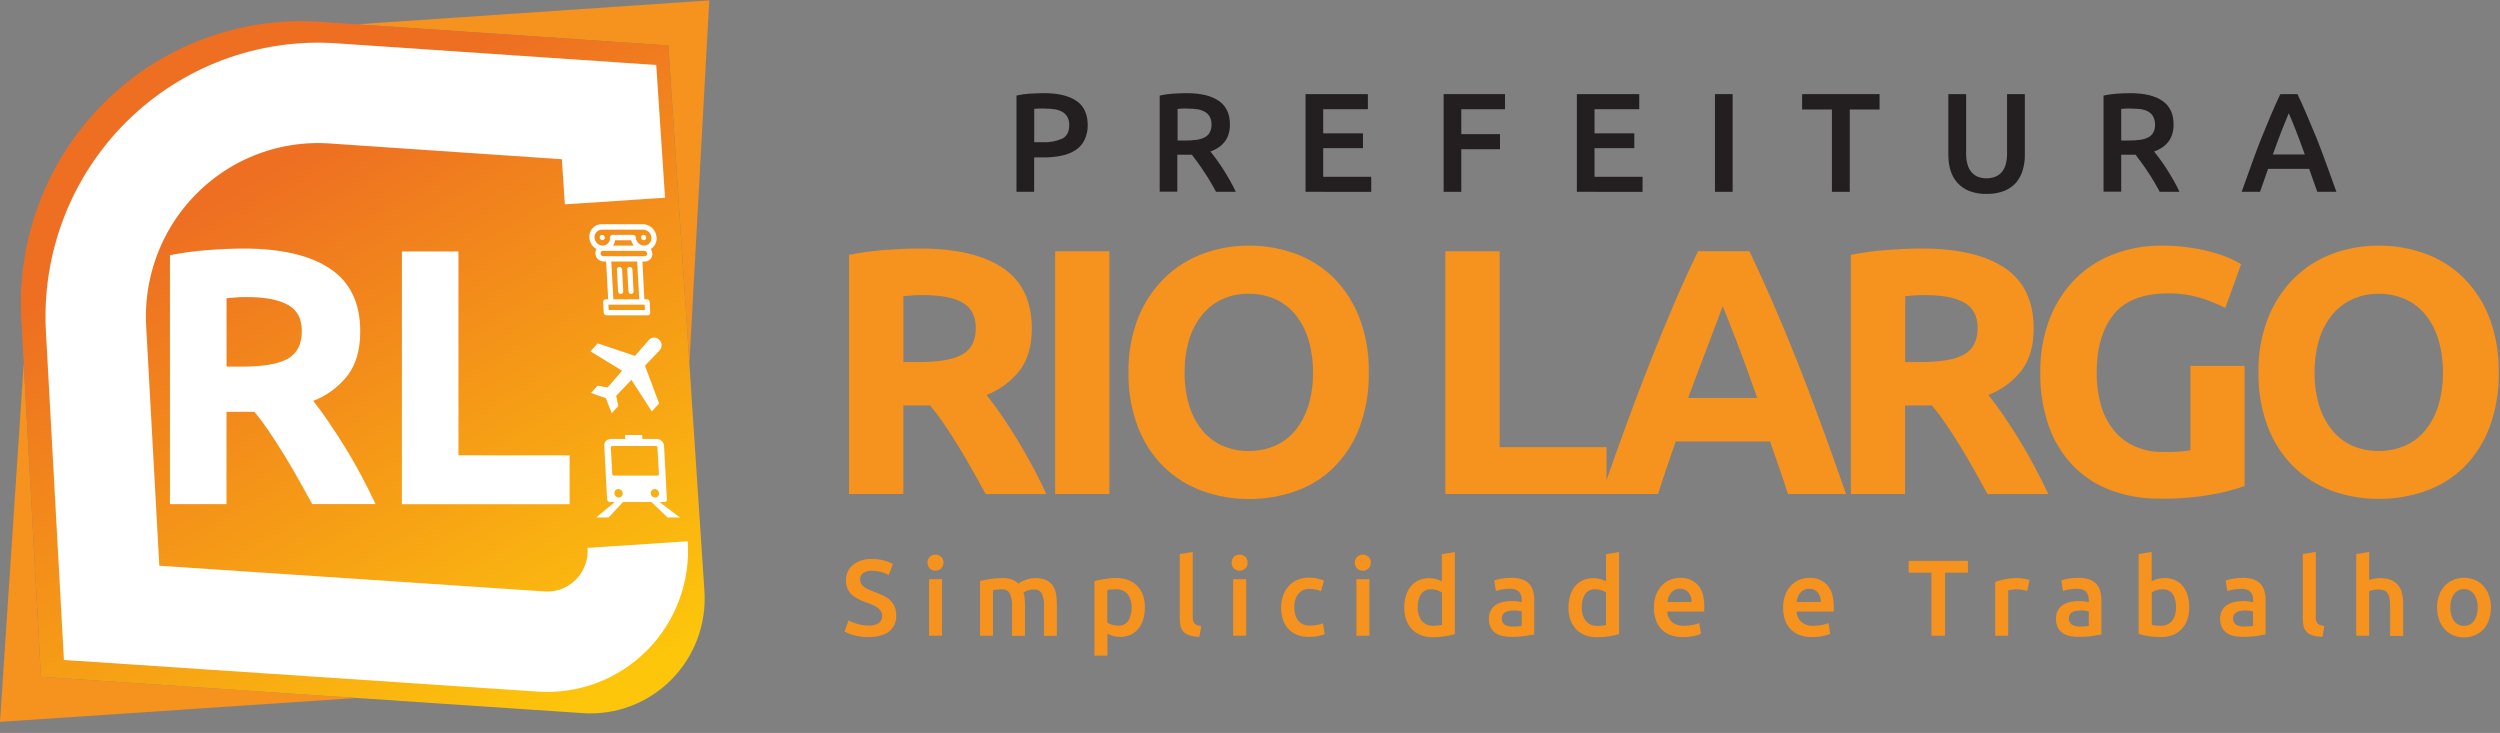 <svg width="249" height="73" viewBox="0 0 249 73" fill="none" xmlns="http://www.w3.org/2000/svg">
<rect x="0" y="0" width="249" height="73" fill="#808080" stroke="none"/>
<g clip-path="url(#clip0_232_171)">
<path d="M91.604 24.751C95.209 24.751 97.972 25.397 99.89 26.689C101.808 27.981 102.768 29.99 102.768 32.715C102.768 34.407 102.381 35.782 101.608 36.839C100.742 37.966 99.584 38.83 98.26 39.335C98.746 39.938 99.256 40.629 99.786 41.409C100.315 42.19 100.845 42.995 101.362 43.852C101.879 44.708 102.383 45.583 102.869 46.503C103.354 47.423 103.814 48.324 104.221 49.209H98.178L96.839 46.801C96.385 45.987 95.921 45.196 95.446 44.429C94.97 43.661 94.5 42.932 94.037 42.247C93.574 41.562 93.091 40.94 92.644 40.382H89.974V49.202H84.565V25.379C85.775 25.144 86.996 24.981 88.225 24.89C89.482 24.799 90.611 24.751 91.604 24.751ZM91.919 29.391C91.528 29.391 91.175 29.391 90.863 29.426L89.977 29.496V36.059H91.503C93.539 36.059 94.995 35.803 95.871 35.291C96.748 34.779 97.187 33.907 97.189 32.674C97.189 31.485 96.744 30.644 95.856 30.137C94.967 29.629 93.649 29.391 91.916 29.391H91.919Z" fill="#F6921E"/>
<path d="M105.091 25.03H110.499V49.203H105.091V25.03Z" fill="#F6921E"/>
<path d="M136.332 37.105C136.367 38.967 136.055 40.818 135.412 42.564C134.857 44.043 133.998 45.386 132.89 46.507C131.819 47.573 130.527 48.389 129.108 48.898C127.59 49.44 125.991 49.712 124.38 49.701C122.792 49.707 121.215 49.431 119.722 48.886C118.296 48.369 116.996 47.554 115.908 46.494C114.785 45.378 113.91 44.034 113.342 42.551C112.684 40.809 112.363 38.956 112.397 37.093C112.36 35.226 112.69 33.37 113.367 31.631C113.963 30.148 114.856 28.803 115.99 27.682C117.078 26.618 118.378 25.798 119.804 25.275C121.265 24.734 122.81 24.459 124.368 24.463C125.951 24.454 127.524 24.725 129.013 25.265C130.442 25.784 131.744 26.605 132.83 27.672C133.951 28.798 134.824 30.147 135.393 31.634C136.052 33.38 136.37 35.238 136.332 37.105ZM117.988 37.105C117.974 38.193 118.12 39.277 118.423 40.322C118.684 41.214 119.112 42.049 119.684 42.78C120.217 43.456 120.899 43.999 121.676 44.366C122.528 44.734 123.445 44.924 124.372 44.924C125.299 44.924 126.217 44.734 127.069 44.366C127.853 44.003 128.542 43.459 129.08 42.78C129.65 42.048 130.078 41.214 130.34 40.322C130.642 39.279 130.787 38.197 130.772 37.112C130.786 36.02 130.641 34.932 130.34 33.883C130.081 32.984 129.653 32.143 129.08 31.406C128.542 30.726 127.853 30.183 127.069 29.82C126.224 29.438 125.306 29.247 124.38 29.262C123.443 29.239 122.514 29.434 121.663 29.829C120.887 30.208 120.206 30.759 119.671 31.441C119.097 32.177 118.669 33.018 118.41 33.918C118.115 34.954 117.973 36.028 117.988 37.105Z" fill="#F6921E"/>
<path d="M160.012 44.537V49.203H143.957V25.03H149.365V44.537H160.012Z" fill="#F6921E"/>
<path d="M178.082 49.202C177.813 48.356 177.525 47.494 177.219 46.614C176.912 45.734 176.605 44.853 176.298 43.969H166.906C166.59 44.851 166.297 45.732 165.992 46.62C165.686 47.509 165.405 48.368 165.141 49.202H159.524C160.43 46.595 161.288 44.188 162.099 41.98C162.91 39.773 163.704 37.691 164.482 35.735C165.257 33.781 166.022 31.925 166.776 30.168C167.531 28.411 168.314 26.695 169.125 25.02H174.25C175.04 26.695 175.818 28.411 176.585 30.168C177.352 31.925 178.124 33.781 178.902 35.735C179.681 37.689 180.477 39.77 181.288 41.98C182.099 44.19 182.958 46.597 183.866 49.202H178.082ZM171.583 30.489C171.463 30.84 171.287 31.318 171.054 31.922C170.82 32.527 170.556 33.226 170.259 34.019C169.963 34.812 169.629 35.684 169.263 36.636C168.898 37.587 168.523 38.586 168.144 39.633H175.016C174.65 38.576 174.294 37.574 173.947 36.626C173.6 35.679 173.274 34.804 172.967 34.003C172.654 33.214 172.382 32.517 172.15 31.91C171.919 31.303 171.727 30.835 171.574 30.508L171.583 30.489Z" fill="#F6921E"/>
<path d="M191.386 24.751C194.992 24.751 197.755 25.397 199.676 26.689C201.597 27.981 202.556 29.99 202.554 32.715C202.554 34.407 202.166 35.782 201.391 36.839C200.525 37.966 199.367 38.83 198.043 39.335C198.529 39.938 199.038 40.629 199.572 41.409C200.106 42.19 200.631 43.004 201.148 43.852C201.669 44.697 202.172 45.581 202.658 46.503C203.143 47.423 203.603 48.324 204.01 49.209H197.961L196.622 46.801C196.168 45.987 195.704 45.196 195.229 44.429C194.753 43.661 194.283 42.932 193.82 42.247C193.387 41.602 192.922 40.979 192.427 40.382H189.744V49.202H184.348V25.379C185.557 25.144 186.779 24.981 188.008 24.89C189.265 24.799 190.394 24.751 191.386 24.751ZM191.702 29.391C191.311 29.391 190.958 29.391 190.646 29.426L189.76 29.496V36.059H191.286C193.322 36.059 194.778 35.803 195.654 35.291C196.53 34.779 196.97 33.907 196.972 32.674C196.972 31.485 196.527 30.644 195.638 30.137C194.75 29.629 193.432 29.391 191.698 29.391H191.702Z" fill="#F6921E"/>
<path d="M215.971 29.22C213.45 29.22 211.629 29.924 210.509 31.333C209.389 32.741 208.829 34.666 208.829 37.108C208.817 38.194 208.958 39.275 209.245 40.322C209.497 41.229 209.925 42.078 210.506 42.818C211.062 43.516 211.775 44.072 212.586 44.438C213.504 44.84 214.498 45.037 215.498 45.016C216.097 45.016 216.611 45.016 217.04 44.981C217.419 44.963 217.796 44.916 218.168 44.841V36.442H223.564V48.41C222.546 48.763 221.503 49.036 220.444 49.228C218.694 49.547 216.917 49.694 215.139 49.666C213.466 49.688 211.803 49.404 210.232 48.828C208.815 48.303 207.531 47.469 206.471 46.386C205.398 45.26 204.576 43.916 204.06 42.444C203.469 40.728 203.182 38.921 203.212 37.105C203.18 35.263 203.501 33.433 204.158 31.713C204.733 30.23 205.607 28.882 206.724 27.755C207.812 26.677 209.115 25.843 210.547 25.309C212.048 24.742 213.64 24.455 215.243 24.462C216.27 24.454 217.296 24.531 218.31 24.691C219.106 24.817 219.893 24.991 220.668 25.214C221.226 25.373 221.771 25.576 222.297 25.823C222.726 26.032 223.032 26.198 223.217 26.312L221.642 30.673C220.826 30.249 219.972 29.905 219.092 29.645C218.078 29.351 217.026 29.208 215.971 29.22Z" fill="#F6921E"/>
<path d="M248.874 37.105C248.91 38.967 248.598 40.819 247.954 42.564C247.398 44.042 246.539 45.386 245.432 46.507C244.357 47.568 243.063 48.38 241.643 48.886C240.126 49.428 238.526 49.7 236.916 49.688C235.331 49.697 233.757 49.426 232.267 48.886C230.841 48.37 229.541 47.555 228.453 46.494C227.329 45.378 226.454 44.034 225.887 42.551C225.229 40.809 224.908 38.956 224.942 37.093C224.903 35.225 225.233 33.369 225.912 31.631C226.505 30.143 227.395 28.795 228.528 27.669C229.617 26.606 230.917 25.786 232.342 25.262C233.807 24.725 235.354 24.455 236.913 24.463C238.496 24.454 240.069 24.726 241.558 25.265C242.986 25.784 244.287 26.605 245.372 27.672C246.493 28.798 247.367 30.148 247.938 31.634C248.594 33.381 248.912 35.238 248.874 37.105ZM230.533 37.105C230.518 38.193 230.663 39.277 230.965 40.322C231.227 41.214 231.655 42.048 232.226 42.78C232.76 43.457 233.443 44 234.221 44.366C235.072 44.734 235.989 44.924 236.916 44.924C237.842 44.924 238.759 44.734 239.611 44.366C240.395 44.003 241.084 43.459 241.621 42.78C242.194 42.049 242.622 41.215 242.882 40.322C243.184 39.279 243.331 38.197 243.317 37.112C243.33 36.02 243.184 34.932 242.882 33.883C242.625 32.983 242.197 32.142 241.621 31.406C241.084 30.726 240.395 30.183 239.611 29.82C238.767 29.438 237.85 29.248 236.925 29.262C235.992 29.244 235.067 29.441 234.221 29.839C233.439 30.212 232.752 30.76 232.213 31.441C231.64 32.178 231.212 33.019 230.952 33.918C230.658 34.954 230.517 36.028 230.533 37.105Z" fill="#F6921E"/>
<path d="M103.984 9.279C105.39 9.279 106.467 9.536 107.215 10.05C107.963 10.563 108.337 11.368 108.337 12.463C108.345 12.971 108.238 13.473 108.022 13.932C107.828 14.334 107.532 14.677 107.164 14.928C106.74 15.204 106.267 15.396 105.771 15.495C105.15 15.626 104.515 15.688 103.88 15.68H103.001V19.105H101.242V9.517C101.69 9.416 102.145 9.352 102.604 9.326C103.108 9.295 103.565 9.279 103.984 9.279ZM104.11 10.808C103.663 10.808 103.297 10.808 103.007 10.849V14.163H103.858C104.528 14.198 105.197 14.075 105.812 13.805C106.266 13.567 106.496 13.114 106.496 12.451C106.505 12.173 106.442 11.898 106.313 11.651C106.196 11.439 106.023 11.263 105.812 11.144C105.575 11.016 105.318 10.928 105.053 10.884C104.741 10.837 104.426 10.817 104.11 10.823V10.808Z" fill="#231F20"/>
<path d="M118.196 9.279C119.591 9.279 120.659 9.536 121.399 10.05C122.138 10.563 122.505 11.35 122.499 12.409C122.499 13.729 121.852 14.622 120.56 15.09C120.737 15.305 120.935 15.569 121.159 15.876C121.383 16.184 121.61 16.511 121.843 16.878C122.076 17.246 122.297 17.611 122.511 17.989C122.726 18.366 122.924 18.753 123.085 19.105H121.118C120.942 18.769 120.749 18.43 120.544 18.087C120.34 17.744 120.135 17.415 119.914 17.091C119.693 16.767 119.498 16.457 119.284 16.177C119.069 15.898 118.89 15.638 118.713 15.413C118.581 15.413 118.47 15.413 118.376 15.413H117.26V19.092H115.505V9.517C115.954 9.418 116.41 9.355 116.869 9.326C117.374 9.295 117.805 9.279 118.196 9.279ZM118.322 10.808C117.95 10.808 117.607 10.808 117.288 10.849V13.995H118.058C118.435 13.998 118.812 13.974 119.186 13.925C119.471 13.891 119.747 13.805 120.002 13.672C120.212 13.561 120.384 13.39 120.497 13.18C120.619 12.937 120.678 12.666 120.667 12.393C120.676 12.13 120.617 11.87 120.497 11.636C120.383 11.428 120.214 11.256 120.009 11.141C119.776 11.013 119.523 10.925 119.262 10.881C118.948 10.834 118.63 10.815 118.313 10.823L118.322 10.808Z" fill="#231F20"/>
<path d="M130.032 19.105V9.374H136.241V10.877H131.79V13.278H135.752V14.753H131.79V17.608H136.575V19.111L130.032 19.105Z" fill="#231F20"/>
<path d="M143.786 19.105V9.374H149.898V10.877H145.545V13.361H149.4V14.861H145.545V19.105H143.786Z" fill="#231F20"/>
<path d="M157.056 19.105V9.374H163.268V10.877H158.815V13.278H162.777V14.753H158.815V17.608H163.599V19.111L157.056 19.105Z" fill="#231F20"/>
<path d="M170.811 9.374H172.57V19.105H170.811V9.374Z" fill="#231F20"/>
<path d="M187.204 9.374V10.906H184.235V19.105H182.46V10.906H179.491V9.374H187.204Z" fill="#231F20"/>
<path d="M197.851 19.314C197.271 19.329 196.693 19.232 196.149 19.029C195.7 18.854 195.296 18.577 194.97 18.22C194.654 17.869 194.419 17.452 194.28 16.999C194.125 16.499 194.049 15.978 194.056 15.454V9.374H195.827V15.286C195.82 15.668 195.87 16.049 195.976 16.415C196.055 16.7 196.197 16.962 196.392 17.183C196.566 17.374 196.782 17.523 197.022 17.617C197.288 17.713 197.569 17.761 197.851 17.757C198.136 17.76 198.42 17.713 198.689 17.617C198.937 17.526 199.159 17.377 199.339 17.183C199.532 16.961 199.675 16.699 199.758 16.415C199.861 16.048 199.91 15.668 199.903 15.286V9.374H201.674V15.454C201.681 15.978 201.603 16.5 201.444 16.999C201.309 17.449 201.081 17.865 200.776 18.22C200.445 18.579 200.036 18.856 199.581 19.029C199.027 19.233 198.44 19.329 197.851 19.314Z" fill="#231F20"/>
<path d="M212.179 9.279C213.573 9.279 214.64 9.536 215.382 10.05C216.124 10.563 216.492 11.35 216.488 12.409C216.488 13.729 215.842 14.622 214.55 15.09C214.726 15.305 214.928 15.569 215.152 15.876C215.375 16.184 215.602 16.511 215.833 16.878C216.063 17.246 216.29 17.611 216.504 17.989C216.718 18.366 216.907 18.74 217.074 19.105H215.108C214.931 18.769 214.742 18.43 214.537 18.087C214.332 17.744 214.124 17.415 213.907 17.091C213.689 16.767 213.491 16.457 213.276 16.177C213.062 15.898 212.879 15.638 212.703 15.413C212.573 15.413 212.463 15.413 212.369 15.413H211.272V19.092H209.513V9.517C209.963 9.419 210.421 9.355 210.881 9.326C211.366 9.295 211.808 9.279 212.179 9.279ZM212.306 10.808C211.934 10.808 211.587 10.808 211.272 10.849V13.995H212.038C212.416 13.998 212.794 13.974 213.169 13.925C213.454 13.89 213.73 13.804 213.985 13.672C214.195 13.56 214.367 13.389 214.48 13.18C214.598 12.941 214.654 12.676 214.644 12.409C214.653 12.146 214.596 11.886 214.477 11.651C214.374 11.441 214.213 11.264 214.014 11.141C213.782 11.012 213.531 10.925 213.27 10.881C212.951 10.833 212.628 10.814 212.306 10.823V10.808Z" fill="#231F20"/>
<path d="M230.804 19.105C230.672 18.721 230.539 18.344 230.397 17.966C230.256 17.589 230.123 17.208 229.994 16.818H225.897C225.764 17.208 225.632 17.595 225.496 17.976C225.361 18.357 225.228 18.731 225.099 19.105H223.271C223.635 18.065 223.978 17.106 224.302 16.228C224.617 15.347 224.932 14.515 225.247 13.729C225.562 12.942 225.878 12.194 226.174 11.48C226.47 10.766 226.804 10.069 227.12 9.374H228.828C229.156 10.07 229.471 10.772 229.773 11.48C230.076 12.188 230.391 12.938 230.719 13.729C231.034 14.515 231.349 15.347 231.665 16.228C231.98 17.11 232.342 18.065 232.705 19.105H230.804ZM227.967 11.258C227.757 11.753 227.512 12.357 227.233 13.069C226.959 13.78 226.675 14.55 226.376 15.385H229.556C229.26 14.55 228.97 13.777 228.692 13.053C228.415 12.33 228.156 11.734 227.952 11.258H227.967Z" fill="#231F20"/>
<path d="M86.472 62.305C86.842 62.335 87.212 62.248 87.531 62.058C87.639 61.978 87.726 61.873 87.784 61.751C87.842 61.629 87.869 61.495 87.862 61.36C87.867 61.198 87.828 61.038 87.749 60.897C87.669 60.76 87.562 60.641 87.434 60.548C87.275 60.433 87.105 60.336 86.926 60.256C86.725 60.167 86.498 60.079 86.242 59.993C85.987 59.907 85.738 59.8 85.498 59.676C85.268 59.571 85.056 59.431 84.868 59.26C84.67 59.083 84.513 58.863 84.408 58.618C84.303 58.372 84.254 58.106 84.263 57.839C84.249 57.539 84.305 57.239 84.426 56.964C84.547 56.689 84.729 56.446 84.959 56.254C85.503 55.844 86.173 55.641 86.851 55.679C87.268 55.673 87.683 55.725 88.086 55.835C88.382 55.912 88.666 56.026 88.934 56.174L88.518 57.272C88.267 57.131 87.999 57.024 87.721 56.955C87.428 56.883 87.129 56.847 86.829 56.847C86.528 56.829 86.23 56.909 85.978 57.075C85.876 57.146 85.795 57.241 85.74 57.352C85.685 57.463 85.658 57.586 85.662 57.709C85.659 57.857 85.694 58.004 85.763 58.134C85.838 58.258 85.936 58.366 86.053 58.452C86.19 58.552 86.337 58.638 86.491 58.709C86.67 58.793 86.853 58.868 87.04 58.934C87.389 59.064 87.702 59.194 87.985 59.327C88.24 59.447 88.474 59.606 88.679 59.8C88.866 59.979 89.014 60.195 89.114 60.434C89.22 60.721 89.271 61.026 89.262 61.331C89.277 61.63 89.22 61.928 89.097 62.2C88.973 62.473 88.787 62.711 88.553 62.895C88.077 63.266 87.386 63.45 86.472 63.45C85.961 63.452 85.452 63.384 84.959 63.247C84.787 63.198 84.618 63.139 84.452 63.07C84.336 63.02 84.222 62.964 84.112 62.902L84.506 61.795C84.756 61.924 85.017 62.031 85.287 62.112C85.67 62.237 86.07 62.302 86.472 62.305Z" fill="#F6921E"/>
<path d="M93.968 56.047C93.972 56.155 93.953 56.263 93.912 56.363C93.871 56.464 93.81 56.554 93.731 56.628C93.58 56.768 93.382 56.845 93.176 56.843C92.967 56.847 92.764 56.77 92.609 56.628C92.458 56.47 92.373 56.26 92.373 56.041C92.373 55.822 92.458 55.611 92.609 55.454C92.764 55.312 92.967 55.235 93.176 55.238C93.382 55.237 93.58 55.314 93.731 55.454C93.811 55.529 93.874 55.622 93.915 55.724C93.956 55.827 93.974 55.937 93.968 56.047ZM93.826 63.317H92.533V57.69H93.826V63.317Z" fill="#F6921E"/>
<path d="M100.798 60.361C100.825 59.927 100.75 59.492 100.577 59.092C100.492 58.956 100.37 58.847 100.225 58.778C100.081 58.708 99.92 58.681 99.761 58.699C99.604 58.699 99.447 58.71 99.291 58.731C99.118 58.753 98.976 58.769 98.903 58.785V63.317H97.611V57.874C97.933 57.788 98.259 57.721 98.588 57.671C99.011 57.604 99.439 57.571 99.868 57.573C100.19 57.563 100.511 57.614 100.814 57.725C101.043 57.814 101.252 57.949 101.428 58.122C101.524 58.054 101.624 57.993 101.728 57.938C101.855 57.872 101.986 57.814 102.122 57.767C102.277 57.712 102.436 57.667 102.598 57.633C102.764 57.598 102.934 57.58 103.105 57.58C103.471 57.568 103.836 57.631 104.177 57.767C104.442 57.879 104.672 58.062 104.842 58.296C105.01 58.54 105.123 58.819 105.173 59.111C105.235 59.458 105.266 59.809 105.264 60.161V63.333H103.981V60.377C104.009 59.943 103.937 59.509 103.77 59.108C103.683 58.971 103.56 58.861 103.414 58.792C103.267 58.722 103.105 58.696 102.944 58.715C102.744 58.715 102.546 58.749 102.358 58.816C102.212 58.865 102.072 58.932 101.942 59.016C102 59.202 102.039 59.393 102.059 59.587C102.08 59.798 102.091 60.01 102.09 60.222V63.33H100.798V60.361Z" fill="#F6921E"/>
<path d="M114.029 60.51C114.034 60.911 113.979 61.309 113.865 61.693C113.766 62.029 113.604 62.343 113.39 62.619C113.18 62.877 112.915 63.083 112.614 63.222C112.283 63.369 111.924 63.441 111.561 63.435C111.122 63.434 110.689 63.325 110.301 63.117V65.303H109.008V57.874C109.27 57.805 109.595 57.735 109.979 57.671C110.382 57.604 110.79 57.571 111.199 57.573C111.604 57.567 112.007 57.637 112.387 57.779C112.723 57.907 113.027 58.106 113.279 58.363C113.531 58.628 113.724 58.944 113.847 59.289C113.977 59.682 114.039 60.096 114.029 60.51ZM112.706 60.532C112.734 60.048 112.596 59.569 112.315 59.175C112.155 59.003 111.958 58.87 111.74 58.787C111.521 58.703 111.287 58.671 111.054 58.693C110.934 58.693 110.808 58.693 110.676 58.709C110.544 58.719 110.413 58.743 110.285 58.778V61.995C110.427 62.087 110.579 62.161 110.739 62.217C110.933 62.285 111.138 62.319 111.344 62.318C111.543 62.334 111.742 62.297 111.923 62.212C112.103 62.127 112.259 61.996 112.375 61.833C112.612 61.443 112.727 60.989 112.706 60.532Z" fill="#F6921E"/>
<path d="M119.457 63.425C119.137 63.425 118.819 63.382 118.511 63.295C118.287 63.233 118.08 63.118 117.909 62.959C117.757 62.808 117.648 62.618 117.594 62.41C117.529 62.166 117.498 61.914 117.503 61.661V55.184L118.795 54.969V61.414C118.793 61.547 118.805 61.68 118.833 61.81C118.855 61.911 118.9 62.006 118.965 62.086C119.036 62.166 119.126 62.225 119.227 62.258C119.364 62.304 119.505 62.334 119.649 62.349L119.457 63.425Z" fill="#F6921E"/>
<path d="M124.26 56.047C124.265 56.155 124.246 56.263 124.205 56.363C124.165 56.464 124.103 56.554 124.024 56.628C123.874 56.769 123.675 56.846 123.469 56.843C123.26 56.847 123.057 56.77 122.902 56.628C122.752 56.47 122.668 56.259 122.668 56.041C122.668 55.822 122.752 55.612 122.902 55.454C123.057 55.312 123.26 55.235 123.469 55.238C123.675 55.235 123.874 55.313 124.024 55.454C124.104 55.529 124.167 55.622 124.208 55.724C124.249 55.827 124.267 55.937 124.26 56.047ZM124.122 63.317H122.826V57.69H124.122V63.317Z" fill="#F6921E"/>
<path d="M127.595 60.51C127.592 60.113 127.657 59.718 127.787 59.343C127.907 58.992 128.094 58.669 128.339 58.391C128.58 58.12 128.877 57.903 129.209 57.757C129.573 57.601 129.966 57.523 130.362 57.529C130.876 57.526 131.384 57.625 131.86 57.82L131.582 58.886C131.419 58.815 131.249 58.761 131.075 58.724C130.876 58.679 130.673 58.657 130.47 58.658C130.254 58.644 130.038 58.68 129.838 58.763C129.638 58.846 129.46 58.974 129.316 59.137C129.03 59.526 128.889 60.005 128.919 60.488C128.894 60.961 129.026 61.428 129.294 61.817C129.451 61.992 129.647 62.128 129.866 62.213C130.085 62.298 130.321 62.329 130.555 62.305C130.774 62.305 130.992 62.284 131.207 62.242C131.397 62.205 131.584 62.15 131.765 62.08L131.945 63.155C131.739 63.248 131.521 63.313 131.299 63.349C131.005 63.407 130.706 63.435 130.407 63.434C129.981 63.444 129.558 63.37 129.162 63.216C128.827 63.081 128.527 62.87 128.285 62.6C128.046 62.33 127.869 62.011 127.765 61.665C127.651 61.291 127.594 60.901 127.595 60.51Z" fill="#F6921E"/>
<path d="M136.531 56.047C136.535 56.155 136.516 56.263 136.476 56.363C136.436 56.463 136.375 56.553 136.298 56.628C136.143 56.767 135.943 56.844 135.736 56.844C135.529 56.844 135.33 56.767 135.175 56.628C135.024 56.471 134.939 56.26 134.939 56.041C134.939 55.822 135.024 55.612 135.175 55.454C135.33 55.316 135.529 55.239 135.736 55.239C135.943 55.239 136.143 55.316 136.298 55.454C136.377 55.531 136.438 55.623 136.479 55.725C136.519 55.828 136.537 55.938 136.531 56.047ZM136.392 63.317H135.1V57.691H136.392V63.317Z" fill="#F6921E"/>
<path d="M144.902 63.158C144.584 63.25 144.261 63.322 143.935 63.374C143.529 63.439 143.119 63.471 142.709 63.469C142.304 63.476 141.903 63.407 141.523 63.266C141.187 63.138 140.883 62.938 140.631 62.679C140.379 62.415 140.185 62.099 140.064 61.753C139.927 61.361 139.859 60.948 139.866 60.532C139.861 60.123 139.918 59.716 140.033 59.324C140.131 58.983 140.296 58.666 140.518 58.391C140.731 58.136 140.998 57.932 141.3 57.795C141.634 57.65 141.995 57.578 142.359 57.586C142.601 57.581 142.842 57.614 143.074 57.684C143.257 57.739 143.436 57.81 143.607 57.896V55.197L144.902 54.981V63.158ZM141.205 60.488C141.177 60.972 141.321 61.451 141.612 61.839C141.749 62.002 141.921 62.13 142.116 62.215C142.311 62.3 142.522 62.338 142.734 62.327C142.911 62.328 143.087 62.32 143.263 62.302C143.383 62.288 143.502 62.268 143.619 62.242V59.016C143.478 58.923 143.325 58.849 143.166 58.794C142.972 58.726 142.768 58.692 142.564 58.693C142.365 58.677 142.165 58.713 141.984 58.797C141.803 58.882 141.646 59.012 141.53 59.175C141.294 59.57 141.181 60.027 141.205 60.488Z" fill="#F6921E"/>
<path d="M150.544 57.551C150.911 57.541 151.277 57.596 151.625 57.713C151.887 57.798 152.123 57.949 152.311 58.152C152.499 58.354 152.633 58.602 152.7 58.87C152.777 59.166 152.814 59.471 152.81 59.778V63.19C152.612 63.232 152.312 63.282 151.909 63.346C151.457 63.409 151.001 63.438 150.544 63.435C150.236 63.437 149.928 63.406 149.627 63.34C149.371 63.283 149.128 63.176 148.915 63.022C148.717 62.876 148.559 62.684 148.454 62.461C148.337 62.194 148.281 61.903 148.291 61.611C148.282 61.328 148.346 61.047 148.477 60.796C148.599 60.575 148.773 60.388 148.984 60.25C149.212 60.106 149.464 60.004 149.728 59.949C150.018 59.888 150.314 59.858 150.61 59.86C150.76 59.859 150.909 59.868 151.058 59.885C151.228 59.906 151.396 59.936 151.562 59.977V59.762C151.562 59.616 151.544 59.471 151.509 59.33C151.473 59.193 151.405 59.067 151.311 58.962C151.217 58.857 151.098 58.777 150.967 58.728C150.79 58.666 150.605 58.636 150.418 58.642C150.142 58.64 149.867 58.662 149.595 58.709C149.388 58.74 149.183 58.789 148.984 58.858L148.823 57.805C149.059 57.73 149.299 57.672 149.542 57.63C149.873 57.574 150.208 57.547 150.544 57.551ZM150.651 62.404C150.956 62.41 151.261 62.389 151.562 62.34V60.897C151.459 60.87 151.353 60.849 151.247 60.834C151.099 60.811 150.949 60.8 150.799 60.802C150.654 60.802 150.508 60.812 150.364 60.834C150.228 60.853 150.095 60.892 149.97 60.951C149.857 61.006 149.76 61.089 149.687 61.192C149.611 61.309 149.574 61.446 149.58 61.586C149.568 61.708 149.588 61.831 149.639 61.942C149.69 62.054 149.77 62.15 149.87 62.22C150.111 62.354 150.385 62.417 150.661 62.404H150.651Z" fill="#F6921E"/>
<path d="M161.257 63.158C160.94 63.25 160.616 63.322 160.29 63.374C159.884 63.439 159.474 63.471 159.064 63.469C158.66 63.476 158.258 63.407 157.879 63.266C157.543 63.138 157.238 62.938 156.987 62.679C156.734 62.415 156.54 62.099 156.419 61.753C156.282 61.361 156.214 60.948 156.221 60.532C156.217 60.123 156.273 59.716 156.388 59.324C156.486 58.983 156.651 58.666 156.873 58.391C157.086 58.136 157.353 57.932 157.655 57.795C157.989 57.65 158.35 57.578 158.714 57.586C158.956 57.581 159.197 57.614 159.429 57.684C159.613 57.739 159.791 57.81 159.962 57.896V55.197L161.257 54.981V63.158ZM157.548 60.5C157.52 60.985 157.664 61.464 157.954 61.852C158.091 62.014 158.264 62.143 158.459 62.228C158.653 62.313 158.865 62.351 159.076 62.34C159.253 62.341 159.43 62.333 159.606 62.315C159.726 62.301 159.844 62.281 159.962 62.254V59.016C159.82 58.923 159.668 58.849 159.508 58.794C159.315 58.726 159.111 58.692 158.906 58.693C158.707 58.677 158.508 58.713 158.327 58.797C158.145 58.882 157.989 59.012 157.872 59.175C157.636 59.57 157.523 60.027 157.548 60.488V60.5Z" fill="#F6921E"/>
<path d="M164.731 60.532C164.722 60.088 164.796 59.645 164.948 59.228C165.079 58.883 165.277 58.566 165.531 58.299C165.767 58.055 166.052 57.865 166.367 57.741C166.667 57.617 166.988 57.553 167.312 57.55C167.647 57.532 167.982 57.587 168.293 57.712C168.604 57.837 168.885 58.028 169.115 58.274C169.544 58.753 169.745 59.469 169.745 60.424C169.745 60.494 169.745 60.576 169.745 60.665C169.745 60.754 169.745 60.836 169.745 60.909H166.058C166.063 61.107 166.108 61.302 166.19 61.482C166.271 61.661 166.388 61.823 166.534 61.956C166.883 62.226 167.318 62.358 167.757 62.327C168.046 62.33 168.334 62.301 168.617 62.242C168.833 62.202 169.044 62.14 169.247 62.058L169.418 63.123C169.323 63.168 169.225 63.206 169.125 63.237C169.002 63.276 168.857 63.31 168.696 63.345C168.535 63.38 168.365 63.402 168.179 63.425C167.991 63.446 167.801 63.457 167.612 63.456C167.174 63.465 166.739 63.391 166.329 63.237C165.987 63.104 165.68 62.893 165.43 62.622C165.193 62.356 165.014 62.041 164.907 61.699C164.788 61.322 164.729 60.928 164.731 60.532ZM168.482 59.952C168.482 59.779 168.458 59.607 168.409 59.441C168.363 59.287 168.288 59.144 168.188 59.019C168.092 58.902 167.972 58.806 167.835 58.74C167.679 58.669 167.509 58.634 167.337 58.638C167.157 58.635 166.978 58.673 166.814 58.749C166.67 58.822 166.541 58.924 166.436 59.047C166.331 59.171 166.25 59.313 166.196 59.466C166.138 59.623 166.098 59.786 166.077 59.952H168.482Z" fill="#F6921E"/>
<path d="M177.6 60.532C177.591 60.087 177.666 59.645 177.821 59.228C177.95 58.882 178.149 58.566 178.404 58.299C178.638 58.055 178.922 57.864 179.236 57.741C179.541 57.615 179.868 57.551 180.197 57.55C180.532 57.532 180.867 57.587 181.178 57.712C181.489 57.837 181.77 58.028 182 58.274C182.429 58.753 182.646 59.469 182.646 60.424C182.646 60.494 182.646 60.576 182.646 60.665C182.646 60.754 182.646 60.836 182.63 60.909H178.943C178.949 61.107 178.994 61.301 179.076 61.481C179.157 61.661 179.274 61.822 179.419 61.956C179.768 62.226 180.203 62.358 180.642 62.327C180.931 62.33 181.219 62.301 181.502 62.242C181.712 62.201 181.918 62.139 182.117 62.058L182.29 63.123C182.194 63.168 182.095 63.206 181.994 63.237C181.871 63.276 181.729 63.31 181.568 63.345C181.408 63.38 181.234 63.402 181.048 63.425C180.86 63.446 180.67 63.457 180.481 63.456C180.043 63.465 179.608 63.391 179.198 63.237C178.857 63.104 178.55 62.894 178.303 62.622C178.061 62.357 177.878 62.042 177.767 61.699C177.651 61.321 177.595 60.927 177.6 60.532ZM181.354 59.952C181.355 59.778 181.33 59.606 181.278 59.441C181.232 59.287 181.157 59.144 181.058 59.019C180.961 58.902 180.841 58.806 180.705 58.74C180.549 58.669 180.38 58.634 180.21 58.638C180.038 58.632 179.867 58.666 179.71 58.737C179.553 58.808 179.415 58.914 179.305 59.047C179.2 59.171 179.119 59.313 179.066 59.466C179.009 59.623 178.969 59.786 178.946 59.952H181.354Z" fill="#F6921E"/>
<path d="M196.007 55.863V57.037H193.731V63.317H192.373V57.037H190.097V55.863H196.007Z" fill="#F6921E"/>
<path d="M201.907 58.864C201.8 58.829 201.652 58.791 201.466 58.75C201.249 58.709 201.028 58.69 200.807 58.693C200.655 58.693 200.503 58.707 200.354 58.734C200.239 58.752 200.127 58.777 200.016 58.81V63.317H198.724V57.96C199.033 57.851 199.349 57.763 199.67 57.697C200.084 57.61 200.507 57.568 200.93 57.573C201.015 57.573 201.113 57.573 201.227 57.589C201.34 57.605 201.457 57.614 201.57 57.633C201.684 57.652 201.794 57.671 201.885 57.697C201.977 57.722 202.078 57.744 202.144 57.767L201.907 58.864Z" fill="#F6921E"/>
<path d="M207.029 57.551C207.395 57.541 207.76 57.596 208.107 57.713C208.374 57.804 208.614 57.959 208.807 58.166C208.986 58.367 209.115 58.609 209.182 58.87C209.26 59.166 209.298 59.471 209.296 59.778V63.19C209.094 63.232 208.794 63.282 208.391 63.346C207.94 63.409 207.485 63.438 207.029 63.435C206.72 63.437 206.411 63.406 206.109 63.339C205.854 63.283 205.612 63.175 205.4 63.022C205.202 62.877 205.043 62.684 204.94 62.461C204.821 62.194 204.764 61.903 204.773 61.611C204.764 61.327 204.829 61.046 204.962 60.796C205.083 60.574 205.258 60.387 205.469 60.25C205.696 60.105 205.947 60.004 206.21 59.949C206.5 59.888 206.796 59.858 207.092 59.86C207.243 59.859 207.393 59.868 207.543 59.885C207.712 59.906 207.879 59.937 208.044 59.977V59.762C208.044 59.616 208.026 59.471 207.991 59.33C207.957 59.198 207.893 59.075 207.805 58.972C207.707 58.864 207.586 58.781 207.452 58.728C207.274 58.666 207.088 58.637 206.9 58.642C206.624 58.64 206.349 58.662 206.077 58.709C205.871 58.739 205.667 58.789 205.469 58.858L205.308 57.805C205.543 57.73 205.782 57.672 206.024 57.63C206.356 57.574 206.692 57.547 207.029 57.551ZM207.136 62.404C207.44 62.41 207.744 62.389 208.044 62.34V60.897C207.941 60.869 207.835 60.848 207.729 60.834C207.58 60.811 207.429 60.8 207.278 60.802C207.134 60.802 206.989 60.812 206.846 60.834C206.71 60.849 206.576 60.884 206.449 60.938C206.337 60.993 206.24 61.076 206.169 61.179C206.093 61.296 206.056 61.434 206.062 61.573C206.049 61.695 206.069 61.818 206.119 61.929C206.17 62.041 206.249 62.137 206.348 62.207C206.588 62.344 206.861 62.412 207.136 62.404Z" fill="#F6921E"/>
<path d="M218.048 60.51C218.055 60.925 217.989 61.339 217.853 61.731C217.73 62.077 217.537 62.394 217.286 62.66C217.036 62.923 216.731 63.126 216.394 63.254C216.013 63.395 215.611 63.463 215.205 63.456C214.796 63.458 214.387 63.426 213.982 63.361C213.656 63.31 213.333 63.238 213.015 63.146V55.184L214.307 54.969V57.884C214.484 57.796 214.669 57.725 214.859 57.671C215.093 57.603 215.336 57.569 215.58 57.573C215.942 57.567 216.301 57.638 216.633 57.782C216.935 57.917 217.2 58.121 217.409 58.378C217.625 58.656 217.786 58.972 217.884 59.311C217.998 59.7 218.053 60.104 218.048 60.51ZM216.725 60.488C216.752 60.028 216.642 59.571 216.409 59.175C216.293 59.012 216.137 58.882 215.957 58.798C215.776 58.713 215.577 58.677 215.379 58.693C215.174 58.691 214.971 58.723 214.777 58.788C214.616 58.84 214.462 58.912 214.32 59.003V62.242C214.414 62.264 214.534 62.283 214.679 62.302C214.855 62.32 215.032 62.328 215.208 62.327C215.42 62.338 215.631 62.299 215.826 62.215C216.021 62.13 216.193 62.001 216.331 61.839C216.617 61.45 216.756 60.971 216.725 60.488Z" fill="#F6921E"/>
<path d="M223.385 57.551C223.75 57.541 224.115 57.596 224.462 57.713C224.729 57.804 224.969 57.959 225.162 58.166C225.342 58.367 225.47 58.609 225.537 58.87C225.616 59.166 225.654 59.471 225.651 59.778V63.19C225.449 63.232 225.15 63.282 224.746 63.346C224.295 63.409 223.84 63.438 223.385 63.435C223.075 63.437 222.766 63.406 222.464 63.339C222.209 63.283 221.967 63.175 221.755 63.022C221.557 62.877 221.399 62.684 221.295 62.461C221.176 62.194 221.119 61.903 221.128 61.611C221.119 61.327 221.184 61.046 221.317 60.796C221.439 60.574 221.613 60.387 221.824 60.25C222.051 60.105 222.302 60.004 222.565 59.949C222.855 59.888 223.151 59.858 223.448 59.86C223.598 59.859 223.749 59.868 223.898 59.885C224.072 59.908 224.245 59.942 224.415 59.987V59.771C224.415 59.626 224.397 59.481 224.362 59.34C224.328 59.207 224.264 59.085 224.176 58.981C224.078 58.874 223.957 58.79 223.823 58.737C223.645 58.675 223.459 58.646 223.271 58.651C222.995 58.65 222.72 58.672 222.448 58.718C222.242 58.749 222.038 58.799 221.84 58.867L221.679 57.814C221.914 57.74 222.153 57.681 222.395 57.64C222.721 57.581 223.053 57.551 223.385 57.551ZM223.492 62.404C223.796 62.41 224.099 62.389 224.399 62.34V60.897C224.296 60.869 224.191 60.848 224.084 60.834C223.935 60.811 223.784 60.8 223.634 60.802C223.489 60.802 223.345 60.812 223.202 60.834C223.064 60.853 222.93 60.892 222.805 60.951C222.692 61.005 222.595 61.089 222.524 61.192C222.449 61.309 222.411 61.446 222.417 61.585C222.404 61.707 222.424 61.83 222.475 61.942C222.525 62.053 222.604 62.149 222.704 62.22C222.945 62.352 223.217 62.416 223.492 62.404Z" fill="#F6921E"/>
<path d="M231.315 63.425C230.995 63.426 230.677 63.382 230.369 63.295C230.143 63.233 229.936 63.118 229.764 62.959C229.613 62.807 229.504 62.617 229.449 62.41C229.385 62.166 229.354 61.914 229.357 61.661V55.184L230.653 54.969V61.414C230.651 61.547 230.663 61.68 230.687 61.81C230.711 61.912 230.757 62.006 230.823 62.086C230.893 62.167 230.983 62.226 231.085 62.258C231.222 62.304 231.363 62.334 231.507 62.349L231.315 63.425Z" fill="#F6921E"/>
<path d="M234.684 63.317V55.184L235.976 54.969V57.766C236.139 57.71 236.305 57.666 236.474 57.636C236.659 57.601 236.847 57.583 237.035 57.582C237.416 57.571 237.795 57.635 238.151 57.77C238.429 57.882 238.675 58.065 238.864 58.299C239.047 58.539 239.176 58.816 239.242 59.111C239.321 59.456 239.359 59.81 239.355 60.164V63.336H238.06V60.38C238.063 60.122 238.044 59.864 238.003 59.609C237.973 59.426 237.908 59.25 237.811 59.092C237.722 58.962 237.597 58.861 237.451 58.803C237.274 58.738 237.086 58.706 236.897 58.712C236.72 58.711 236.543 58.729 236.37 58.765C236.237 58.789 236.106 58.821 235.976 58.861V63.317H234.684Z" fill="#F6921E"/>
<path d="M248.099 60.5C248.103 60.913 248.038 61.324 247.906 61.715C247.79 62.066 247.605 62.39 247.361 62.667C247.123 62.926 246.833 63.131 246.51 63.269C246.164 63.416 245.792 63.489 245.416 63.485C245.042 63.489 244.671 63.416 244.326 63.269C244.005 63.131 243.717 62.926 243.481 62.667C243.235 62.39 243.048 62.066 242.929 61.715C242.793 61.325 242.726 60.914 242.731 60.5C242.725 60.088 242.793 59.678 242.929 59.289C243.051 58.945 243.24 58.629 243.484 58.359C243.723 58.102 244.013 57.897 244.335 57.76C244.678 57.617 245.046 57.546 245.416 57.55C245.788 57.547 246.157 57.618 246.501 57.76C246.823 57.895 247.113 58.099 247.348 58.359C247.592 58.629 247.779 58.945 247.9 59.289C248.037 59.678 248.104 60.088 248.099 60.5ZM246.772 60.5C246.796 60.031 246.671 59.565 246.415 59.171C246.298 59.017 246.146 58.892 245.973 58.805C245.799 58.719 245.608 58.674 245.415 58.674C245.221 58.674 245.03 58.719 244.857 58.805C244.683 58.892 244.532 59.017 244.414 59.171C244.158 59.565 244.034 60.031 244.058 60.5C244.033 60.975 244.158 61.446 244.414 61.845C244.532 62 244.683 62.125 244.857 62.211C245.03 62.297 245.221 62.342 245.415 62.342C245.608 62.342 245.799 62.297 245.973 62.211C246.146 62.125 246.298 62 246.415 61.845C246.672 61.446 246.796 60.975 246.772 60.5Z" fill="#F6921E"/>
<path d="M66.565 4.528L68.661 36.179L70.644 0.04L35.513 2.422L66.565 4.528Z" fill="#F6921E"/>
<path d="M4.079 67.409L2.364 36.179L0 71.897L35.512 69.518L4.079 67.409Z" fill="#F6921E"/>
<path d="M58.061 71.028L4.079 67.409L2.121 31.758C1.904 27.784 2.528 23.81 3.951 20.097C5.375 16.384 7.565 13.018 10.379 10.222C13.192 7.425 16.563 5.261 20.269 3.874C23.976 2.487 27.933 1.907 31.878 2.174L66.565 4.528L70.161 58.854C70.269 60.481 70.03 62.113 69.46 63.639C68.89 65.165 68.002 66.552 66.856 67.704C65.71 68.857 64.333 69.75 62.816 70.323C61.299 70.897 59.678 71.137 58.061 71.028Z" fill="url(#paint0_linear_232_171)"/>
<path d="M65.654 33.838C65.589 33.77 65.511 33.715 65.425 33.678C65.338 33.64 65.245 33.621 65.151 33.621C65.057 33.621 64.964 33.64 64.878 33.678C64.791 33.715 64.713 33.77 64.649 33.838L63.243 35.446L59.53 34.2L58.808 34.993L61.96 36.925L60.516 38.587L59.52 38.418L58.868 39.135L60.343 39.659L60.932 41.156L61.585 40.442L61.371 39.424L62.887 37.838L64.923 40.975L65.648 40.185L64.239 36.42L65.714 34.879C65.842 34.732 65.907 34.541 65.896 34.346C65.885 34.151 65.798 33.969 65.654 33.838Z" fill="white"/>
<path d="M65.395 23.657C65.377 23.303 65.227 22.97 64.975 22.724C64.723 22.477 64.388 22.336 64.037 22.328H59.914C59.746 22.328 59.579 22.364 59.425 22.433C59.271 22.501 59.133 22.601 59.018 22.726C58.904 22.85 58.817 22.997 58.762 23.157C58.706 23.318 58.685 23.488 58.698 23.657C58.711 23.893 58.783 24.123 58.907 24.324C59.031 24.526 59.203 24.693 59.407 24.811C59.326 24.944 59.289 25.1 59.3 25.255C59.312 25.466 59.402 25.665 59.552 25.811C59.703 25.958 59.903 26.043 60.113 26.048H60.371L60.573 29.81H60.315C60.281 29.81 60.247 29.817 60.216 29.83C60.185 29.844 60.158 29.864 60.135 29.889C60.112 29.914 60.094 29.944 60.084 29.976C60.073 30.008 60.069 30.043 60.072 30.076L60.129 31.139C60.132 31.21 60.162 31.276 60.212 31.326C60.262 31.375 60.329 31.404 60.4 31.405H64.522C64.556 31.405 64.589 31.398 64.62 31.384C64.651 31.37 64.678 31.35 64.701 31.325C64.724 31.3 64.741 31.271 64.752 31.239C64.763 31.207 64.768 31.173 64.765 31.139L64.708 30.076C64.705 30.006 64.675 29.939 64.625 29.889C64.575 29.84 64.508 29.811 64.437 29.81H64.179L63.983 26.048H64.242C64.343 26.048 64.443 26.026 64.535 25.985C64.628 25.944 64.711 25.884 64.779 25.81C64.848 25.735 64.9 25.647 64.934 25.551C64.967 25.455 64.981 25.353 64.973 25.252C64.964 25.093 64.91 24.939 64.819 24.808C65.01 24.686 65.165 24.514 65.268 24.311C65.37 24.108 65.417 23.881 65.402 23.654L65.395 23.657ZM64.236 30.879H60.63L60.602 30.346H64.207L64.236 30.879ZM63.668 29.813H61.093L60.885 26.048H63.463L63.668 29.813ZM64.456 25.255C64.459 25.289 64.454 25.323 64.444 25.355C64.433 25.386 64.415 25.416 64.392 25.44C64.369 25.465 64.342 25.485 64.311 25.498C64.28 25.512 64.247 25.519 64.214 25.518H60.085C60.014 25.518 59.947 25.49 59.897 25.441C59.847 25.392 59.817 25.326 59.813 25.255C59.811 25.221 59.815 25.188 59.826 25.155C59.837 25.123 59.855 25.094 59.877 25.069C59.9 25.044 59.928 25.024 59.959 25.01C59.989 24.996 60.023 24.989 60.056 24.989H64.179C64.249 24.99 64.316 25.019 64.367 25.068C64.417 25.118 64.447 25.184 64.45 25.255H64.456ZM61.059 24.462C61.166 24.303 61.236 24.12 61.263 23.929H62.861C62.909 24.123 62.997 24.305 63.12 24.462H61.059ZM64.15 24.462C63.94 24.456 63.739 24.371 63.588 24.223C63.436 24.075 63.346 23.875 63.334 23.663C63.331 23.592 63.301 23.525 63.251 23.476C63.201 23.426 63.133 23.398 63.063 23.396H61.002C60.968 23.397 60.935 23.404 60.904 23.418C60.873 23.432 60.846 23.452 60.823 23.477C60.8 23.502 60.783 23.531 60.772 23.563C60.761 23.595 60.757 23.629 60.759 23.663C60.767 23.765 60.754 23.867 60.721 23.963C60.688 24.059 60.635 24.148 60.566 24.223C60.498 24.298 60.414 24.358 60.322 24.399C60.229 24.44 60.129 24.462 60.028 24.462C59.817 24.457 59.616 24.372 59.465 24.223C59.315 24.075 59.225 23.875 59.215 23.663C59.208 23.562 59.221 23.462 59.255 23.366C59.288 23.271 59.341 23.184 59.409 23.111C59.477 23.037 59.56 22.978 59.652 22.938C59.743 22.898 59.843 22.877 59.943 22.876H64.065C64.276 22.882 64.477 22.966 64.628 23.114C64.779 23.261 64.87 23.461 64.882 23.672C64.888 23.773 64.874 23.875 64.84 23.97C64.807 24.065 64.754 24.152 64.685 24.226C64.617 24.3 64.534 24.359 64.442 24.4C64.35 24.44 64.251 24.462 64.15 24.462Z" fill="white"/>
<path d="M60.242 23.657C60.245 23.691 60.241 23.725 60.23 23.757C60.22 23.79 60.202 23.819 60.179 23.844C60.157 23.869 60.129 23.889 60.098 23.903C60.067 23.917 60.033 23.924 60 23.924C59.929 23.922 59.862 23.894 59.812 23.844C59.761 23.795 59.732 23.728 59.728 23.657C59.726 23.623 59.73 23.589 59.741 23.557C59.752 23.525 59.77 23.496 59.792 23.471C59.815 23.446 59.843 23.426 59.873 23.412C59.904 23.398 59.938 23.391 59.971 23.391C60.041 23.392 60.109 23.421 60.159 23.47C60.209 23.52 60.239 23.586 60.242 23.657Z" fill="white"/>
<path d="M64.365 23.657C64.368 23.691 64.364 23.725 64.353 23.757C64.342 23.79 64.325 23.819 64.302 23.844C64.279 23.869 64.251 23.889 64.221 23.903C64.189 23.917 64.156 23.924 64.122 23.924C64.052 23.922 63.985 23.894 63.934 23.844C63.884 23.795 63.854 23.728 63.851 23.657C63.849 23.623 63.853 23.589 63.864 23.557C63.875 23.525 63.892 23.496 63.915 23.471C63.938 23.446 63.965 23.426 63.996 23.412C64.027 23.398 64.06 23.391 64.094 23.391C64.164 23.392 64.231 23.421 64.282 23.47C64.332 23.52 64.362 23.586 64.365 23.657Z" fill="white"/>
<path d="M61.831 29.28C61.865 29.281 61.898 29.274 61.929 29.26C61.96 29.246 61.988 29.226 62.011 29.201C62.034 29.176 62.051 29.147 62.062 29.114C62.073 29.082 62.077 29.048 62.074 29.014L61.96 26.851C61.956 26.78 61.926 26.714 61.876 26.665C61.826 26.615 61.759 26.587 61.689 26.584C61.655 26.584 61.621 26.591 61.59 26.605C61.559 26.619 61.531 26.639 61.508 26.663C61.485 26.689 61.467 26.718 61.456 26.75C61.445 26.783 61.441 26.817 61.443 26.851L61.56 29.014C61.563 29.085 61.593 29.152 61.643 29.201C61.693 29.251 61.761 29.279 61.831 29.28Z" fill="white"/>
<path d="M62.861 29.28C62.895 29.281 62.929 29.274 62.96 29.26C62.991 29.246 63.019 29.226 63.041 29.201C63.064 29.176 63.082 29.147 63.092 29.114C63.103 29.082 63.107 29.048 63.104 29.014L62.991 26.851C62.987 26.78 62.957 26.714 62.907 26.665C62.856 26.615 62.79 26.587 62.72 26.584C62.686 26.584 62.652 26.591 62.621 26.605C62.59 26.619 62.562 26.639 62.539 26.663C62.516 26.689 62.498 26.718 62.487 26.75C62.476 26.783 62.471 26.817 62.474 26.851L62.59 29.014C62.594 29.085 62.623 29.152 62.674 29.201C62.724 29.251 62.791 29.279 62.861 29.28Z" fill="white"/>
<path d="M65.689 50.002H66.171C66.206 50.001 66.24 49.994 66.272 49.98C66.304 49.965 66.333 49.944 66.356 49.919C66.38 49.893 66.398 49.862 66.41 49.829C66.421 49.796 66.426 49.761 66.423 49.726L66.139 44.41C66.129 44.227 66.051 44.054 65.92 43.927C65.789 43.799 65.616 43.726 65.433 43.721H63.984L63.962 43.328H62.26L62.278 43.721H60.813C60.725 43.721 60.639 43.739 60.559 43.774C60.478 43.809 60.406 43.861 60.347 43.926C60.288 43.991 60.242 44.067 60.214 44.15C60.186 44.234 60.175 44.322 60.182 44.41L60.466 49.726C60.469 49.799 60.5 49.868 60.552 49.919C60.604 49.971 60.674 50 60.747 50.002H61.229L59.382 51.537H60.62L62.051 50.002H64.888L66.483 51.537H67.722L65.689 50.002ZM64.819 49.133C64.814 49.078 64.821 49.024 64.839 48.973C64.856 48.922 64.884 48.875 64.921 48.835C64.957 48.795 65.001 48.763 65.05 48.741C65.1 48.719 65.153 48.708 65.207 48.708C65.319 48.711 65.425 48.756 65.505 48.835C65.585 48.914 65.633 49.02 65.638 49.133C65.642 49.186 65.635 49.24 65.617 49.291C65.6 49.342 65.572 49.389 65.535 49.428C65.499 49.468 65.455 49.499 65.406 49.521C65.357 49.543 65.304 49.554 65.251 49.554C65.139 49.551 65.033 49.506 64.953 49.428C64.873 49.35 64.825 49.245 64.819 49.133ZM61.632 49.554C61.521 49.551 61.415 49.506 61.335 49.428C61.255 49.35 61.207 49.245 61.2 49.133C61.196 49.078 61.203 49.024 61.22 48.973C61.238 48.922 61.266 48.875 61.302 48.835C61.339 48.795 61.383 48.763 61.432 48.741C61.481 48.719 61.534 48.708 61.588 48.708C61.7 48.711 61.807 48.756 61.887 48.835C61.967 48.914 62.014 49.02 62.02 49.133C62.024 49.186 62.017 49.24 61.999 49.291C61.981 49.342 61.953 49.389 61.917 49.428C61.881 49.468 61.837 49.499 61.788 49.521C61.739 49.543 61.686 49.554 61.632 49.554ZM61.122 47.369C61.085 47.367 61.051 47.352 61.025 47.326C61 47.301 60.984 47.266 60.983 47.229L60.838 44.559C60.837 44.541 60.839 44.524 60.845 44.507C60.85 44.491 60.86 44.476 60.871 44.463C60.883 44.45 60.898 44.44 60.914 44.433C60.929 44.426 60.947 44.422 60.964 44.422H65.342C65.378 44.423 65.413 44.438 65.439 44.463C65.466 44.488 65.481 44.522 65.484 44.559L65.626 47.229C65.627 47.247 65.625 47.265 65.619 47.281C65.613 47.298 65.604 47.313 65.593 47.327C65.581 47.34 65.566 47.35 65.55 47.357C65.534 47.365 65.517 47.369 65.5 47.369H61.122Z" fill="white"/>
<path d="M63.511 54.239C63.596 55.529 63.407 56.823 62.955 58.033C62.503 59.243 61.8 60.342 60.892 61.256C59.983 62.171 58.891 62.879 57.689 63.334C56.486 63.789 55.201 63.98 53.919 63.895L11.117 61.04L9.566 32.773C9.391 29.621 9.883 26.468 11.011 23.522C12.138 20.577 13.875 17.906 16.105 15.687C18.336 13.467 21.01 11.75 23.95 10.65C26.89 9.549 30.028 9.089 33.158 9.301L60.661 11.166L61.248 20.022" stroke="white" stroke-width="10" stroke-miterlimit="10"/>
<path d="M24.27 24.757C28.022 24.757 30.898 25.43 32.896 26.775C34.895 28.119 35.889 30.203 35.878 33.026C35.878 34.796 35.475 36.232 34.668 37.334C33.772 38.504 32.572 39.401 31.201 39.928C31.705 40.562 32.23 41.283 32.777 42.091C33.323 42.899 33.87 43.745 34.419 44.629C34.961 45.511 35.484 46.434 35.995 47.388C36.505 48.343 36.972 49.291 37.404 50.205H31.1C30.64 49.38 30.174 48.544 29.703 47.696C29.233 46.848 28.75 46.025 28.254 45.228C27.758 44.429 27.268 43.672 26.785 42.957C26.303 42.243 25.82 41.593 25.338 41.013H22.558V50.211H16.926V25.414C18.183 25.168 19.455 24.998 20.733 24.906C22.044 24.805 23.22 24.757 24.27 24.757ZM24.585 29.588C24.175 29.588 23.809 29.588 23.485 29.626C23.16 29.664 22.854 29.674 22.564 29.699V36.515H24.14C26.255 36.515 27.774 36.249 28.689 35.716C29.603 35.183 30.06 34.276 30.06 32.991C30.06 31.707 29.603 30.892 28.682 30.368C27.762 29.845 26.384 29.588 24.585 29.588Z" fill="white"/>
<path d="M56.734 45.355V50.221H40.029V25.046H45.661V45.346L56.734 45.355Z" fill="white"/>
</g>
<defs>
<linearGradient id="paint0_linear_232_171" x1="57.056" y1="73.851" x2="17.175" y2="5.208" gradientUnits="userSpaceOnUse">
<stop offset="0.03" stop-color="#FDC60B"/>
<stop offset="0.81" stop-color="#EE6F22"/>
</linearGradient>
<clipPath id="clip0_232_171">
<rect width="249" height="72" fill="white" transform="translate(0 0.04)"/>
</clipPath>
</defs>
</svg>
